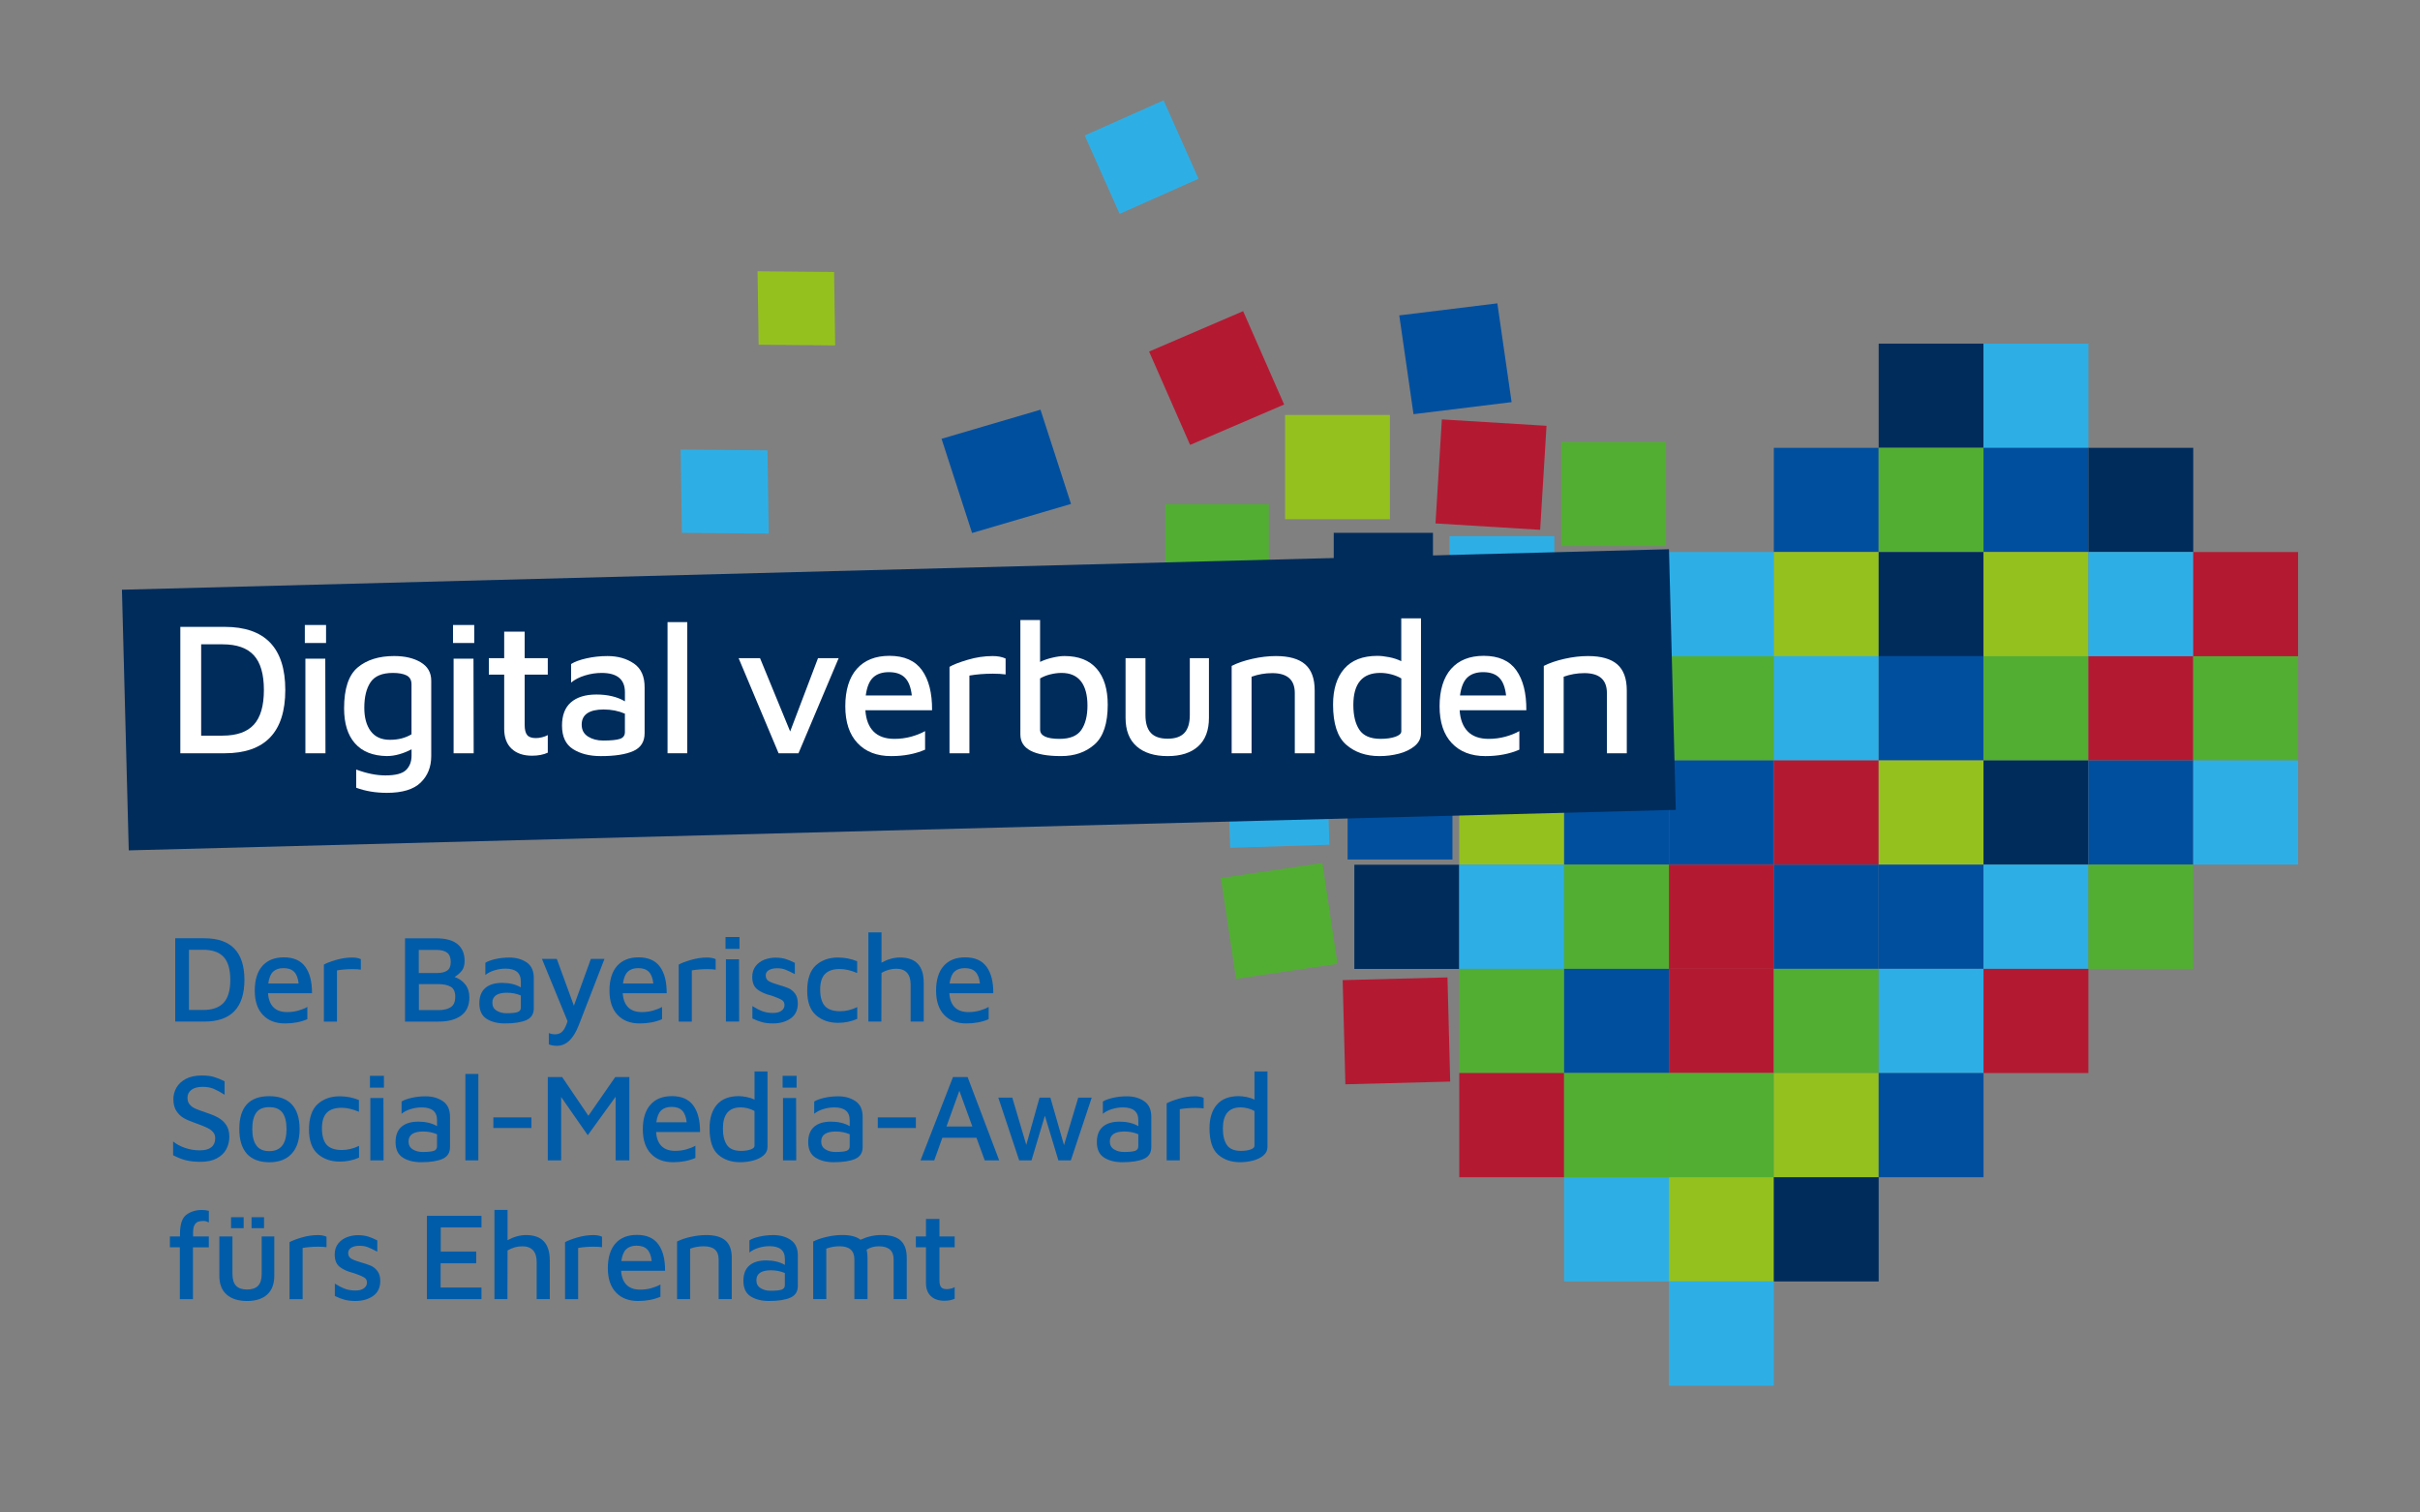 <?xml version="1.0" encoding="UTF-8"?> <svg xmlns="http://www.w3.org/2000/svg" id="Layer_1" data-name="Layer 1" viewBox="0 0 1280 800"><rect x="0" y="0" width="1280" height="800" fill="#808080" stroke="none"/><defs><style> .cls-1 { fill: #52ae32; } .cls-2 { fill: #b41932; } .cls-3 { fill: #2dafe6; } .cls-4 { fill: #fff; } .cls-5 { fill: #002c5c; } .cls-6 { fill: #95c11f; } .cls-7 { fill: #004f9f; } .cls-8 { fill: #005ca9; } </style></defs><g><rect class="cls-5" x="993.68" y="181.76" width="55.46" height="55.12"></rect><rect class="cls-3" x="1049.14" y="181.76" width="55.46" height="55.12"></rect><rect class="cls-6" x="679.71" y="219.5" width="55.46" height="55.12"></rect><rect class="cls-2" x="761.03" y="223.29" width="55.12" height="55.46" transform="translate(489.94 1022.83) rotate(-86.5)"></rect><rect class="cls-1" x="825.76" y="233.75" width="55.46" height="55.12"></rect><polygon class="cls-7" points="799.52 212.7 747.64 219.07 740.11 166.82 791.99 160.45 799.52 212.7"></polygon><rect class="cls-7" x="938.22" y="236.87" width="55.46" height="55.12"></rect><rect class="cls-1" x="993.68" y="236.87" width="55.46" height="55.12"></rect><rect class="cls-7" x="1049.14" y="236.87" width="55.46" height="55.12"></rect><rect class="cls-5" x="1104.6" y="236.87" width="55.46" height="55.12"></rect><polygon class="cls-7" points="566.49 266.54 514.16 281.92 498.01 232.09 550.34 216.7 566.49 266.54"></polygon><rect class="cls-1" x="616.34" y="266.73" width="54.76" height="51.29"></rect><rect class="cls-5" x="705.45" y="281.83" width="52.48" height="51.29"></rect><rect class="cls-3" x="766.67" y="283.58" width="55.46" height="55.12"></rect><rect class="cls-1" x="827.3" y="291.99" width="55.46" height="55.12"></rect><rect class="cls-3" x="882.76" y="291.99" width="55.46" height="55.12"></rect><rect class="cls-6" x="938.22" y="291.99" width="55.46" height="55.12"></rect><rect class="cls-5" x="993.68" y="291.99" width="55.46" height="55.12"></rect><rect class="cls-6" x="1049.14" y="291.99" width="55.46" height="55.12"></rect><rect class="cls-3" x="1104.6" y="291.99" width="55.46" height="55.12"></rect><rect class="cls-2" x="1160.06" y="291.99" width="55.45" height="55.12"></rect><polygon class="cls-2" points="679.21 213.96 629.48 235.33 607.79 185.95 657.52 164.58 679.21 213.96"></polygon><polygon class="cls-7" points="639.48 402.85 586.52 419.25 570.17 366.11 623.13 349.7 639.48 402.85"></polygon><rect class="cls-2" x="709.1" y="339.26" width="55.46" height="55.12" transform="translate(-9.3 19.31) rotate(-1.49)"></rect><rect class="cls-6" x="768.82" y="343.6" width="55.46" height="55.12" transform="translate(-6.3 13.84) rotate(-.99)"></rect><rect class="cls-2" x="827.3" y="347.1" width="55.46" height="55.12"></rect><rect class="cls-1" x="882.76" y="347.1" width="55.46" height="55.12"></rect><rect class="cls-3" x="938.22" y="347.1" width="55.46" height="55.12"></rect><rect class="cls-7" x="993.68" y="347.1" width="55.46" height="55.12"></rect><rect class="cls-1" x="1049.14" y="347.1" width="55.46" height="55.12"></rect><rect class="cls-2" x="1104.6" y="347.1" width="55.46" height="55.12"></rect><rect class="cls-1" x="1160.06" y="347.11" width="55.45" height="55.12"></rect><polygon class="cls-6" points="703.84 376.75 649.58 388.13 638.12 334.2 692.38 322.82 703.84 376.75"></polygon><rect class="cls-3" x="649.83" y="395.46" width="52.5" height="52.17" transform="translate(-12.84 21.32) rotate(-1.79)"></rect><rect class="cls-7" x="712.78" y="399.5" width="55.46" height="55.12"></rect><rect class="cls-6" x="771.84" y="402.22" width="55.46" height="55.12"></rect><rect class="cls-7" x="827.3" y="402.22" width="55.46" height="55.12"></rect><rect class="cls-7" x="882.76" y="402.22" width="55.46" height="55.12"></rect><rect class="cls-2" x="938.22" y="402.22" width="55.46" height="55.12"></rect><rect class="cls-6" x="993.68" y="402.22" width="55.46" height="55.12"></rect><rect class="cls-5" x="1049.14" y="402.22" width="55.46" height="55.12"></rect><rect class="cls-7" x="1104.6" y="402.22" width="55.46" height="55.12"></rect><polygon class="cls-1" points="707.44 509.8 653.77 517.76 645.76 464.42 699.44 456.46 707.44 509.8"></polygon><rect class="cls-5" x="716.35" y="457.39" width="55.46" height="55.11"></rect><rect class="cls-3" x="771.84" y="457.34" width="55.46" height="55.12"></rect><rect class="cls-1" x="827.3" y="457.34" width="55.46" height="55.12"></rect><rect class="cls-2" x="882.76" y="457.34" width="55.46" height="55.12"></rect><rect class="cls-7" x="938.22" y="457.34" width="55.46" height="55.12"></rect><rect class="cls-7" x="993.68" y="457.34" width="55.46" height="55.12"></rect><rect class="cls-3" x="1049.14" y="457.34" width="55.46" height="55.12"></rect><rect class="cls-2" x="710.9" y="517.66" width="55.46" height="55.12" transform="translate(-13.95 19.42) rotate(-1.49)"></rect><rect class="cls-1" x="771.84" y="512.45" width="55.46" height="55.12"></rect><rect class="cls-7" x="827.3" y="512.45" width="55.46" height="55.12"></rect><rect class="cls-2" x="882.76" y="512.45" width="55.46" height="55.12"></rect><rect class="cls-1" x="938.22" y="512.45" width="55.46" height="55.12"></rect><rect class="cls-3" x="993.68" y="512.45" width="55.46" height="55.12"></rect><rect class="cls-2" x="771.84" y="567.56" width="55.46" height="55.12"></rect><rect class="cls-1" x="827.3" y="567.56" width="55.46" height="55.12"></rect><rect class="cls-1" x="882.76" y="567.56" width="55.46" height="55.12"></rect><rect class="cls-6" x="938.22" y="567.56" width="55.46" height="55.12"></rect><rect class="cls-3" x="827.3" y="622.68" width="55.46" height="55.12"></rect><rect class="cls-6" x="882.76" y="622.68" width="55.46" height="55.12"></rect><rect class="cls-3" x="882.76" y="677.8" width="55.45" height="55.12"></rect><rect class="cls-3" x="1160.06" y="402.22" width="55.45" height="55.11"></rect><rect class="cls-1" x="1104.6" y="457.34" width="55.46" height="55.12"></rect><rect class="cls-2" x="1049.14" y="512.45" width="55.46" height="55.12"></rect><rect class="cls-7" x="993.68" y="567.56" width="55.46" height="55.12"></rect><rect class="cls-5" x="938.22" y="622.68" width="55.46" height="55.12"></rect><polygon class="cls-2" points="485.4 385.84 428.98 385.32 428.17 331.2 484.58 331.71 485.4 385.84"></polygon><polygon class="cls-3" points="406.59 282.25 360.67 281.83 360.01 237.78 405.93 238.2 406.59 282.25"></polygon><polygon class="cls-6" points="441.75 182.7 401.26 182.33 400.68 143.49 441.17 143.85 441.75 182.7"></polygon><rect class="cls-3" x="580.98" y="60.41" width="45.68" height="45.4" transform="translate(18.4 252.77) rotate(-24)"></rect></g><g><rect class="cls-5" x="66.14" y="301.2" width="818.55" height="137.91" transform="translate(-9.51 12.56) rotate(-1.5)"></rect><g><path class="cls-4" d="M95.38,331.57h23.45c21.38,0,32.07,11.13,32.07,33.38s-10.69,33.48-32.07,33.48h-23.45v-66.86ZM117.73,389.1c7.48,0,13-1.94,16.54-5.81,3.54-3.87,5.31-9.99,5.31-18.34s-1.77-14.47-5.31-18.34c-3.54-3.88-9.06-5.81-16.54-5.81h-11.33v48.31h11.33Z"></path><path class="cls-4" d="M161.23,330.57h11.23v9.52h-11.23v-9.52ZM161.53,348.41h10.52l.1,50.02h-10.62v-50.02Z"></path><path class="cls-4" d="M222.53,350.31c3.71,2.21,5.56,5.45,5.56,9.72v39.89c0,5.75-1.87,10.42-5.61,14.03-3.74,3.61-9.69,5.41-17.84,5.41-5.95,0-11.36-.9-16.24-2.71v-9.62c5.55,2.07,10.69,3.11,15.44,3.11,5.35,0,8.99-.95,10.93-2.86,1.94-1.9,2.91-4.43,2.91-7.57v-3.41c-1.94,1.07-4.06,1.94-6.36,2.61-2.31.67-4.56,1-6.77,1-7.35-.13-12.95-2.37-16.79-6.71-3.84-4.34-5.76-10.52-5.76-18.54,0-10.42,2.41-17.64,7.22-21.65,4.81-4.01,11.23-6.01,19.24-6.01,5.68,0,10.37,1.1,14.08,3.31ZM196.11,386.75c2.27,3.04,5.65,4.56,10.12,4.56s8.15-.97,11.43-2.91v-26.36c0-2.34-.89-3.94-2.66-4.81-1.77-.87-4.16-1.3-7.17-1.3-5.68,0-9.62,1.64-11.83,4.91-2.21,3.28-3.31,7.79-3.31,13.53,0,5.21,1.14,9.34,3.41,12.38Z"></path><path class="cls-4" d="M239.61,330.57h11.23v9.52h-11.23v-9.52ZM239.92,348.41h10.52l.1,50.02h-10.62v-50.02Z"></path><path class="cls-4" d="M270.59,396.02c-2.61-2.47-3.91-5.98-3.91-10.52v-28.67h-8.12v-8.72h8.12v-14.03h10.83v14.03h12.23v8.72h-12.23v26.56c0,2.47.43,4.26,1.3,5.36.87,1.1,2.41,1.65,4.61,1.65,1.07,0,2.19-.15,3.36-.45,1.17-.3,2.16-.68,2.96-1.15v9.32c-2.34,1.07-5.11,1.6-8.32,1.6-4.61,0-8.22-1.24-10.83-3.71Z"></path><path class="cls-4" d="M335.29,350.96c3.84,2.64,5.73,6.9,5.66,12.78v24.06c0,4.54-2,7.7-6.01,9.47-4.01,1.77-9.72,2.66-17.14,2.66-5.95,0-10.86-1.24-14.73-3.71-3.88-2.47-5.81-6.62-5.81-12.43,0-5.48,1.59-9.59,4.76-12.33,3.17-2.74,7.67-4.11,13.48-4.11s11.03,1.2,15.04,3.61v-4.81c0-6.82-4.11-10.22-12.33-10.22-2.94,0-5.88.45-8.82,1.35-2.94.9-5.38,2.15-7.32,3.76v-9.82c1.87-1.2,4.59-2.21,8.17-3.01,3.57-.8,7.27-1.2,11.08-1.2,5.48,0,10.14,1.32,13.98,3.96ZM327.92,390.81c1.74-.6,2.61-1.8,2.61-3.61v-9.72c-3.41-1.47-7.15-2.21-11.23-2.21-3.81,0-6.7.67-8.67,2-1.97,1.34-2.96,3.34-2.96,6.01,0,2.81,1.12,4.91,3.36,6.32,2.24,1.4,4.89,2.1,7.97,2.1,4.21,0,7.18-.3,8.92-.9Z"></path><path class="cls-4" d="M353.08,398.42v-69.36h10.42v69.36h-10.42Z"></path><path class="cls-4" d="M443.59,348.11l-21.25,50.32h-10.52l-21.15-50.32h11.33l15.94,38.79,14.73-38.79h10.93Z"></path><path class="cls-4" d="M487.64,354.47c3.64,5.05,5.43,12.11,5.36,21.2h-35.28c.33,4.95,1.79,8.7,4.36,11.28,2.57,2.57,6.23,3.86,10.98,3.86,3.07,0,6.01-.38,8.82-1.15,2.81-.77,5.28-1.75,7.42-2.96v9.82c-5.21,2.27-11.19,3.41-17.94,3.41-7.55,0-13.48-2.29-17.79-6.87-4.31-4.58-6.47-11.08-6.47-19.5s2.04-15.22,6.11-19.8c4.08-4.58,9.82-6.87,17.24-6.87,7.82,0,13.55,2.52,17.19,7.57ZM461.83,358.33c-2,1.87-3.31,5.05-3.91,9.52h24.36c-.47-4.28-1.67-7.4-3.61-9.37-1.94-1.97-4.78-2.96-8.52-2.96-3.54,0-6.31.94-8.32,2.81Z"></path><path class="cls-4" d="M502.22,352.72c1.87-1.14,5.04-2.37,9.52-3.71,4.48-1.34,8.92-2,13.33-2,2.67,0,4.94.44,6.82,1.3v8.42c-1.87-.27-4.11-.4-6.72-.4-4.41,0-8.55.33-12.43,1v41.1h-10.52v-45.71Z"></path><path class="cls-4" d="M580.1,353.72c3.87,4.48,5.81,10.83,5.81,19.04,0,9.89-2.32,16.89-6.97,21-4.65,4.11-10.54,6.16-17.69,6.16-14.37,0-21.55-3.81-21.55-11.43v-60.54h10.42v22.15c1.94-.93,4.13-1.69,6.57-2.25,2.44-.57,4.56-.85,6.36-.85,7.48,0,13.16,2.24,17.04,6.72ZM571.93,386.1c2.17-3.14,3.26-7.45,3.26-12.93s-1.15-9.89-3.46-12.83c-2.31-2.94-5.73-4.41-10.27-4.41-1.87,0-3.83.25-5.86.75-2.04.5-3.86,1.22-5.46,2.16v27.06c0,3.27,3.44,4.91,10.32,4.91,5.48,0,9.3-1.57,11.48-4.71Z"></path><path class="cls-4" d="M601.2,394.77c-3.91-3.44-5.86-8.47-5.86-15.08v-31.57h10.52v30.07c0,4.28.95,7.43,2.86,9.47,1.9,2.04,4.86,3.06,8.87,3.06s6.97-1.02,8.87-3.06c1.9-2.04,2.86-5.19,2.86-9.47v-30.07h10.12v31.57c0,6.62-1.9,11.64-5.71,15.08-3.81,3.44-9.19,5.16-16.14,5.16s-12.48-1.72-16.39-5.16Z"></path><path class="cls-4" d="M662.44,348.46c4.31-.97,8.44-1.45,12.38-1.45,7.02,0,12.19,1.47,15.54,4.41,3.34,2.94,5.01,7.52,5.01,13.73v33.28h-10.52v-31.87c0-7.02-3.98-10.52-11.93-10.52-3.81,0-7.45.64-10.93,1.9v40.49h-10.53v-46.21c3.01-1.54,6.67-2.79,10.98-3.76Z"></path><path class="cls-4" d="M751.6,327.06v60.74c0,2.67-1.1,4.93-3.31,6.77-2.21,1.84-4.98,3.19-8.32,4.06-3.34.87-6.78,1.3-10.32,1.3-7.15,0-13.03-2.02-17.64-6.06-4.61-4.04-6.92-11.11-6.92-21.2,0-8.08,1.97-14.4,5.91-18.94,3.94-4.54,9.79-6.82,17.54-6.82,1.8,0,3.89.23,6.26.7,2.37.47,4.49,1.17,6.36,2.11v-22.65h10.42ZM741.17,358.83c-1.6-.94-3.39-1.65-5.36-2.16-1.97-.5-3.89-.75-5.76-.75-9.49,0-14.23,5.65-14.23,16.94,0,5.61,1.07,10.01,3.21,13.18,2.14,3.17,5.88,4.76,11.23,4.76,3.07,0,5.66-.37,7.77-1.1,2.11-.73,3.16-1.7,3.16-2.91v-27.96Z"></path><path class="cls-4" d="M801.96,354.47c3.64,5.05,5.43,12.11,5.36,21.2h-35.28c.33,4.95,1.79,8.7,4.36,11.28,2.57,2.57,6.23,3.86,10.98,3.86,3.07,0,6.01-.38,8.82-1.15,2.81-.77,5.28-1.75,7.42-2.96v9.82c-5.21,2.27-11.19,3.41-17.94,3.41-7.55,0-13.48-2.29-17.79-6.87-4.31-4.58-6.46-11.08-6.46-19.5s2.04-15.22,6.11-19.8c4.07-4.58,9.82-6.87,17.24-6.87,7.82,0,13.55,2.52,17.19,7.57ZM776.15,358.33c-2,1.87-3.31,5.05-3.91,9.52h24.36c-.47-4.28-1.67-7.4-3.61-9.37-1.94-1.97-4.78-2.96-8.52-2.96-3.54,0-6.31.94-8.32,2.81Z"></path><path class="cls-4" d="M827.52,348.46c4.31-.97,8.44-1.45,12.38-1.45,7.02,0,12.19,1.47,15.54,4.41,3.34,2.94,5.01,7.52,5.01,13.73v33.28h-10.52v-31.87c0-7.02-3.98-10.52-11.93-10.52-3.81,0-7.45.64-10.93,1.9v40.49h-10.52v-46.21c3.01-1.54,6.67-2.79,10.98-3.76Z"></path></g><g><path class="cls-8" d="M92.68,496.28h15.46c14.09,0,21.14,7.33,21.14,22s-7.05,22.06-21.14,22.06h-15.46v-44.06ZM107.41,534.2c4.93,0,8.57-1.28,10.9-3.83,2.33-2.55,3.5-6.58,3.5-12.09s-1.17-9.54-3.5-12.09c-2.33-2.55-5.97-3.83-10.9-3.83h-7.46v31.84h7.46Z"></path><path class="cls-8" d="M161.49,511.38c2.4,3.33,3.58,7.98,3.53,13.97h-23.25c.22,3.26,1.18,5.74,2.87,7.43,1.69,1.7,4.11,2.54,7.23,2.54,2.02,0,3.96-.25,5.81-.76,1.85-.51,3.48-1.16,4.89-1.95v6.47c-3.44,1.5-7.38,2.25-11.83,2.25-4.98,0-8.89-1.51-11.73-4.53-2.84-3.02-4.26-7.3-4.26-12.85s1.34-10.03,4.03-13.05c2.69-3.02,6.47-4.53,11.36-4.53,5.15,0,8.93,1.66,11.33,4.99ZM144.48,513.92c-1.32,1.23-2.18,3.33-2.58,6.28h16.05c-.31-2.82-1.1-4.88-2.38-6.18-1.28-1.3-3.15-1.95-5.62-1.95-2.33,0-4.16.62-5.48,1.85Z"></path><path class="cls-8" d="M171.3,510.22c1.23-.75,3.32-1.56,6.28-2.44,2.95-.88,5.88-1.32,8.79-1.32,1.76,0,3.26.29,4.49.86v5.55c-1.23-.18-2.71-.26-4.43-.26-2.91,0-5.64.22-8.19.66v27.09h-6.94v-30.12Z"></path><path class="cls-8" d="M246.08,520.66c1.45,1.81,2.18,4.1,2.18,6.87,0,4.32-1.45,7.53-4.36,9.65s-6.85,3.17-11.83,3.17h-17.84v-44.06h16.32c5.15,0,8.97,1.04,11.46,3.1,2.49,2.07,3.73,5.02,3.73,8.85,0,2.16-.47,3.87-1.42,5.12-.95,1.25-2.24,2.39-3.86,3.4,2.29.79,4.16,2.09,5.62,3.9ZM221.5,514.65h9.91c2.07,0,3.75-.42,5.05-1.25,1.3-.84,1.95-2.36,1.95-4.56,0-2.33-.65-3.99-1.95-4.96-1.3-.97-3.18-1.45-5.65-1.45h-9.31v12.22ZM238.41,532.72c1.59-1.03,2.38-2.87,2.38-5.52s-.83-4.42-2.48-5.32c-1.65-.9-3.82-1.35-6.51-1.35h-10.24v13.74h10.44c2.69,0,4.82-.52,6.41-1.55Z"></path><path class="cls-8" d="M278.61,509.07c2.53,1.74,3.78,4.55,3.73,8.42v15.85c0,3-1.32,5.08-3.96,6.24s-6.41,1.75-11.3,1.75c-3.92,0-7.16-.82-9.71-2.44-2.55-1.63-3.83-4.36-3.83-8.19,0-3.61,1.05-6.32,3.14-8.12,2.09-1.81,5.05-2.71,8.89-2.71s7.27.79,9.91,2.38v-3.17c0-4.49-2.71-6.74-8.13-6.74-1.94,0-3.88.3-5.81.89-1.94.59-3.55,1.42-4.82,2.48v-6.47c1.23-.79,3.03-1.45,5.38-1.98,2.36-.53,4.79-.79,7.3-.79,3.61,0,6.68.87,9.22,2.61ZM273.76,535.33c1.14-.4,1.72-1.19,1.72-2.38v-6.41c-2.25-.97-4.71-1.45-7.4-1.45-2.51,0-4.42.44-5.71,1.32-1.3.88-1.95,2.2-1.95,3.96,0,1.85.74,3.24,2.21,4.16,1.48.92,3.23,1.39,5.25,1.39,2.77,0,4.73-.2,5.88-.59Z"></path><path class="cls-8" d="M319.74,507.18l-13.67,35.21c-2.82,7.18-6.63,10.77-11.43,10.77-1.72,0-3.17-.26-4.36-.79v-5.95c1.1.44,2.2.66,3.3.66,1.72,0,3.07-.57,4.06-1.72.99-1.15,1.84-2.88,2.54-5.22l-13.54-32.96h7.86l9.05,24.77,8.98-24.77h7.2Z"></path><path class="cls-8" d="M349.1,511.38c2.4,3.33,3.58,7.98,3.53,13.97h-23.25c.22,3.26,1.18,5.74,2.87,7.43,1.69,1.7,4.11,2.54,7.23,2.54,2.02,0,3.96-.25,5.81-.76,1.85-.51,3.48-1.16,4.89-1.95v6.47c-3.44,1.5-7.38,2.25-11.83,2.25-4.98,0-8.89-1.51-11.73-4.53-2.84-3.02-4.26-7.3-4.26-12.85s1.34-10.03,4.03-13.05c2.69-3.02,6.47-4.53,11.36-4.53,5.15,0,8.93,1.66,11.33,4.99ZM332.09,513.92c-1.32,1.23-2.18,3.33-2.58,6.28h16.05c-.31-2.82-1.1-4.88-2.38-6.18-1.28-1.3-3.15-1.95-5.62-1.95-2.33,0-4.16.62-5.48,1.85Z"></path><path class="cls-8" d="M358.98,510.22c1.23-.75,3.32-1.56,6.28-2.44,2.95-.88,5.88-1.32,8.79-1.32,1.76,0,3.26.29,4.49.86v5.55c-1.23-.18-2.71-.26-4.43-.26-2.91,0-5.64.22-8.19.66v27.09h-6.94v-30.12Z"></path><path class="cls-8" d="M383.75,495.62h7.4v6.28h-7.4v-6.28ZM383.95,507.38h6.94l.07,32.96h-7v-32.96Z"></path><path class="cls-8" d="M403.14,540.68c-1.61-.44-3.34-1.1-5.19-1.98v-6.54c1.98,1.23,3.79,2.15,5.42,2.74,1.63.59,3.46.89,5.48.89,1.89,0,3.38-.38,4.46-1.16,1.08-.77,1.62-1.77,1.62-3.01s-.44-2.07-1.32-2.64c-.88-.57-2.25-1.19-4.1-1.85l-1.52-.53c-3.08-.75-5.54-1.83-7.37-3.24-1.83-1.41-2.74-3.61-2.74-6.61,0-2.33.62-4.27,1.85-5.81,1.23-1.54,2.78-2.66,4.66-3.37,1.87-.7,3.84-1.06,5.91-1.06,2.11.04,3.9.3,5.35.76,1.45.46,3.04,1.13,4.76,2.02v5.95c-2.29-1.19-4.02-2-5.19-2.44-1.17-.44-2.57-.66-4.2-.66-1.81,0-3.26.33-4.36.99-1.1.66-1.65,1.59-1.65,2.77,0,1.41.55,2.43,1.65,3.07,1.1.64,2.82,1.29,5.15,1.95,2.2.62,3.95,1.21,5.25,1.78,1.3.57,2.44,1.51,3.44,2.81.99,1.3,1.49,3.07,1.49,5.32-.04,3.52-1.33,6.16-3.86,7.89-2.53,1.74-5.63,2.61-9.28,2.61-2.2,0-4.11-.22-5.71-.66Z"></path><path class="cls-8" d="M431.61,536.98c-3.1-2.69-4.66-7.02-4.66-13.01s1.53-10.62,4.59-13.38c3.06-2.75,6.95-4.13,11.66-4.13,3.57,0,6.96.66,10.17,1.98v6.21c-3.35-1.41-6.41-2.11-9.18-2.11-3.48,0-6.08.87-7.8,2.61-1.72,1.74-2.58,4.5-2.58,8.29s.84,6.86,2.51,8.69c1.67,1.83,4.36,2.74,8.06,2.74,2.99,0,6.01-.73,9.05-2.18v6.21c-3.17,1.41-6.56,2.11-10.17,2.11-4.67,0-8.56-1.34-11.66-4.03Z"></path><path class="cls-8" d="M488.59,519.8v20.54h-6.94v-19.69c0-2.69-.64-4.73-1.92-6.14-1.28-1.41-3.17-2.11-5.68-2.11-2.69,0-5.29.73-7.8,2.18l-.07,25.76h-6.87v-47.17h6.94v15.99c3.3-1.8,6.56-2.71,9.78-2.71,8.37,0,12.55,4.45,12.55,13.34Z"></path><path class="cls-8" d="M521.85,511.38c2.4,3.33,3.58,7.98,3.53,13.97h-23.25c.22,3.26,1.18,5.74,2.87,7.43,1.69,1.7,4.11,2.54,7.23,2.54,2.02,0,3.96-.25,5.81-.76,1.85-.51,3.48-1.16,4.89-1.95v6.47c-3.44,1.5-7.38,2.25-11.83,2.25-4.98,0-8.89-1.51-11.73-4.53-2.84-3.02-4.26-7.3-4.26-12.85s1.34-10.03,4.03-13.05c2.69-3.02,6.47-4.53,11.36-4.53,5.15,0,8.93,1.66,11.33,4.99ZM504.84,513.92c-1.32,1.23-2.18,3.33-2.58,6.28h16.05c-.31-2.82-1.1-4.88-2.38-6.18-1.28-1.3-3.15-1.95-5.62-1.95-2.33,0-4.16.62-5.48,1.85Z"></path></g><g><path class="cls-8" d="M98.3,613.71c-2.11-.55-4.36-1.44-6.74-2.68v-7.27c1.72,1.41,3.82,2.54,6.31,3.4,2.49.86,5.1,1.29,7.83,1.29s4.71-.55,6.08-1.65c1.36-1.1,2.05-2.66,2.05-4.69,0-1.36-.4-2.49-1.19-3.37-.79-.88-1.78-1.61-2.97-2.18-1.19-.57-2.86-1.26-5.02-2.05l-1.45-.53c-2.42-.84-4.42-1.69-5.98-2.58-1.56-.88-2.87-2.14-3.93-3.77-1.06-1.63-1.59-3.72-1.59-6.28,0-2.11.53-4.12,1.59-6.01s2.71-3.45,4.95-4.66c2.25-1.21,5.06-1.82,8.46-1.82,2.47,0,4.53.23,6.18.69,1.65.46,3.62,1.25,5.91,2.35v7.13c-2.25-1.41-4.18-2.46-5.81-3.14-1.63-.68-3.57-1.02-5.81-1.02-2.6,0-4.58.53-5.95,1.59-1.37,1.06-2.05,2.44-2.05,4.16,0,1.45.37,2.63,1.12,3.54.75.9,1.73,1.63,2.94,2.18,1.21.55,2.96,1.2,5.25,1.95,2.69.88,4.92,1.79,6.71,2.74,1.78.95,3.25,2.25,4.39,3.9,1.14,1.65,1.72,3.76,1.72,6.31,0,2.42-.54,4.64-1.62,6.64-1.08,2-2.75,3.61-5.02,4.82-2.27,1.21-5.1,1.82-8.49,1.82-3.13,0-5.75-.28-7.86-.83Z"></path><path class="cls-8" d="M130.57,610.25c-2.67-3-4-7.35-4-13.08,0-11.58,5.29-17.37,15.85-17.37,5.33,0,9.34,1.49,12.02,4.46,2.69,2.97,4.03,7.28,4.03,12.92s-1.39,9.98-4.16,13.01c-2.77,3.04-6.72,4.56-11.83,4.56s-9.26-1.5-11.92-4.49ZM151.54,597.17c0-3.88-.73-6.77-2.18-8.69-1.45-1.92-3.77-2.87-6.94-2.87s-5.52.98-6.9,2.94c-1.39,1.96-2.08,4.83-2.08,8.62s.72,6.68,2.15,8.69c1.43,2,3.71,3.01,6.84,3.01,6.08,0,9.12-3.9,9.12-11.69Z"></path><path class="cls-8" d="M168.09,610.38c-3.1-2.69-4.66-7.02-4.66-13.01s1.53-10.62,4.59-13.38c3.06-2.75,6.95-4.13,11.66-4.13,3.57,0,6.96.66,10.17,1.98v6.21c-3.35-1.41-6.41-2.11-9.18-2.11-3.48,0-6.08.87-7.8,2.61-1.72,1.74-2.58,4.5-2.58,8.29s.84,6.86,2.51,8.69c1.67,1.83,4.36,2.74,8.06,2.74,2.99,0,6.01-.73,9.05-2.18v6.21c-3.17,1.41-6.56,2.11-10.17,2.11-4.67,0-8.56-1.34-11.66-4.03Z"></path><path class="cls-8" d="M195.67,569.02h7.4v6.28h-7.4v-6.28ZM195.87,580.78h6.94l.07,32.96h-7v-32.96Z"></path><path class="cls-8" d="M234.29,582.47c2.53,1.74,3.78,4.55,3.73,8.42v15.85c0,3-1.32,5.08-3.96,6.24s-6.41,1.75-11.3,1.75c-3.92,0-7.16-.82-9.71-2.44-2.55-1.63-3.83-4.36-3.83-8.19,0-3.61,1.05-6.32,3.14-8.12,2.09-1.81,5.05-2.71,8.89-2.71s7.27.79,9.91,2.38v-3.17c0-4.49-2.71-6.74-8.13-6.74-1.94,0-3.88.3-5.81.89-1.94.59-3.55,1.42-4.82,2.48v-6.47c1.23-.79,3.03-1.45,5.38-1.98,2.36-.53,4.79-.79,7.3-.79,3.61,0,6.68.87,9.22,2.61ZM229.43,608.73c1.14-.4,1.72-1.19,1.72-2.38v-6.41c-2.25-.97-4.71-1.45-7.4-1.45-2.51,0-4.42.44-5.71,1.32-1.3.88-1.95,2.2-1.95,3.96,0,1.85.74,3.24,2.21,4.16,1.48.92,3.23,1.39,5.25,1.39,2.77,0,4.73-.2,5.88-.59Z"></path><path class="cls-8" d="M246.14,613.75v-45.71h6.87v45.71h-6.87Z"></path><path class="cls-8" d="M260.94,591.02h20.15v5.62h-20.15v-5.62Z"></path><path class="cls-8" d="M332.88,569.68v44.06h-7.27v-33.63l-14.73,20.35-14.07-20.21v33.49h-7.07v-44.06h7.6l13.87,20.48,14.2-20.48h7.46Z"></path><path class="cls-8" d="M366.74,584.78c2.4,3.33,3.58,7.98,3.53,13.97h-23.25c.22,3.26,1.18,5.74,2.87,7.43,1.69,1.7,4.11,2.54,7.23,2.54,2.02,0,3.96-.25,5.81-.76,1.85-.51,3.48-1.16,4.89-1.95v6.47c-3.44,1.5-7.38,2.25-11.83,2.25-4.98,0-8.89-1.51-11.73-4.53-2.84-3.02-4.26-7.3-4.26-12.85s1.34-10.03,4.03-13.05c2.69-3.02,6.47-4.53,11.36-4.53,5.15,0,8.93,1.66,11.33,4.99ZM349.73,587.32c-1.32,1.23-2.18,3.33-2.58,6.28h16.05c-.31-2.82-1.1-4.88-2.38-6.18-1.28-1.3-3.15-1.95-5.62-1.95-2.33,0-4.16.62-5.48,1.85Z"></path><path class="cls-8" d="M405.95,566.71v40.03c0,1.76-.73,3.25-2.18,4.46-1.45,1.21-3.28,2.1-5.48,2.67-2.2.57-4.47.86-6.8.86-4.71,0-8.59-1.33-11.63-4-3.04-2.66-4.56-7.32-4.56-13.97,0-5.33,1.3-9.49,3.9-12.49,2.6-2.99,6.45-4.49,11.56-4.49,1.19,0,2.57.16,4.13.46,1.56.31,2.96.77,4.2,1.39v-14.93h6.87ZM399.08,587.65c-1.06-.62-2.24-1.09-3.53-1.42-1.3-.33-2.57-.5-3.8-.5-6.25,0-9.38,3.72-9.38,11.17,0,3.7.7,6.6,2.11,8.69,1.41,2.09,3.88,3.14,7.4,3.14,2.03,0,3.73-.24,5.12-.73s2.08-1.12,2.08-1.92v-18.43Z"></path><path class="cls-8" d="M413.94,569.02h7.4v6.28h-7.4v-6.28ZM414.14,580.78h6.94l.07,32.96h-7v-32.96Z"></path><path class="cls-8" d="M452.55,582.47c2.53,1.74,3.78,4.55,3.73,8.42v15.85c0,3-1.32,5.08-3.96,6.24s-6.41,1.75-11.3,1.75c-3.92,0-7.16-.82-9.71-2.44-2.55-1.63-3.83-4.36-3.83-8.19,0-3.61,1.05-6.32,3.14-8.12,2.09-1.81,5.05-2.71,8.89-2.71s7.27.79,9.91,2.38v-3.17c0-4.49-2.71-6.74-8.13-6.74-1.94,0-3.88.3-5.81.89-1.94.59-3.55,1.42-4.82,2.48v-6.47c1.23-.79,3.03-1.45,5.38-1.98,2.36-.53,4.79-.79,7.3-.79,3.61,0,6.68.87,9.22,2.61ZM447.7,608.73c1.14-.4,1.72-1.19,1.72-2.38v-6.41c-2.25-.97-4.71-1.45-7.4-1.45-2.51,0-4.42.44-5.71,1.32-1.3.88-1.95,2.2-1.95,3.96,0,1.85.74,3.24,2.21,4.16,1.48.92,3.23,1.39,5.25,1.39,2.77,0,4.73-.2,5.88-.59Z"></path><path class="cls-8" d="M464.28,591.02h20.15v5.62h-20.15v-5.62Z"></path><path class="cls-8" d="M516.47,601.79h-18.03l-4.29,11.96h-7.27l17.18-44.06h7.73l16.71,44.06h-7.66l-4.36-11.96ZM514.29,595.84l-6.87-18.89-6.8,18.89h13.67Z"></path><path class="cls-8" d="M577.44,580.58l-11.03,33.16h-6.61l-7.13-23.58-7.07,23.58h-6.54l-11.03-33.16h7.4l7.4,24.97,7-24.97h5.75l7.2,25.1,7.53-25.1h7.13Z"></path><path class="cls-8" d="M605.22,582.47c2.53,1.74,3.78,4.55,3.73,8.42v15.85c0,3-1.32,5.08-3.96,6.24s-6.41,1.75-11.3,1.75c-3.92,0-7.16-.82-9.71-2.44-2.55-1.63-3.83-4.36-3.83-8.19,0-3.61,1.05-6.32,3.14-8.12,2.09-1.81,5.05-2.71,8.89-2.71s7.27.79,9.91,2.38v-3.17c0-4.49-2.71-6.74-8.13-6.74-1.94,0-3.88.3-5.81.89-1.94.59-3.55,1.42-4.82,2.48v-6.47c1.23-.79,3.03-1.45,5.38-1.98,2.36-.53,4.79-.79,7.3-.79,3.61,0,6.68.87,9.22,2.61ZM600.36,608.73c1.14-.4,1.72-1.19,1.72-2.38v-6.41c-2.25-.97-4.71-1.45-7.4-1.45-2.51,0-4.42.44-5.71,1.32-1.3.88-1.95,2.2-1.95,3.96,0,1.85.74,3.24,2.21,4.16,1.48.92,3.23,1.39,5.25,1.39,2.77,0,4.73-.2,5.88-.59Z"></path><path class="cls-8" d="M617.08,583.62c1.23-.75,3.32-1.56,6.28-2.44,2.95-.88,5.88-1.32,8.79-1.32,1.76,0,3.26.29,4.49.86v5.55c-1.23-.18-2.71-.26-4.43-.26-2.91,0-5.64.22-8.19.66v27.09h-6.94v-30.12Z"></path><path class="cls-8" d="M670.39,566.71v40.03c0,1.76-.73,3.25-2.18,4.46-1.45,1.21-3.28,2.1-5.48,2.67-2.2.57-4.47.86-6.8.86-4.71,0-8.59-1.33-11.63-4-3.04-2.66-4.56-7.32-4.56-13.97,0-5.33,1.3-9.49,3.9-12.49,2.6-2.99,6.45-4.49,11.56-4.49,1.19,0,2.56.16,4.13.46,1.56.31,2.96.77,4.19,1.39v-14.93h6.87ZM663.52,587.65c-1.06-.62-2.24-1.09-3.53-1.42-1.3-.33-2.57-.5-3.8-.5-6.25,0-9.38,3.72-9.38,11.17,0,3.7.7,6.6,2.11,8.69,1.41,2.09,3.88,3.14,7.4,3.14,2.03,0,3.73-.24,5.12-.73,1.39-.48,2.08-1.12,2.08-1.92v-18.43Z"></path></g><g><path class="cls-8" d="M95.13,659.74h-5.28v-5.75h5.35v-1.32c0-5.11,1.13-8.5,3.4-10.17,2.27-1.67,4.99-2.51,8.16-2.51,1.23,0,2.47.16,3.7.46v6.14c-.53-.26-.99-.46-1.39-.59-.4-.13-.88-.2-1.45-.2-1.1,0-2.04.13-2.81.4-.77.26-1.41.85-1.92,1.75-.51.9-.76,2.28-.76,4.13v1.92h8.32v5.75h-8.39v27.42h-6.94v-27.42Z"></path><path class="cls-8" d="M119.87,684.74c-2.58-2.27-3.86-5.58-3.86-9.94v-20.81h6.94v19.82c0,2.82.63,4.9,1.88,6.24,1.25,1.34,3.2,2.01,5.85,2.01s4.59-.67,5.85-2.01c1.26-1.34,1.88-3.42,1.88-6.24v-19.82h6.67v20.81c0,4.36-1.26,7.67-3.77,9.94-2.51,2.27-6.06,3.4-10.64,3.4s-8.22-1.13-10.8-3.4ZM122.21,643.82h6.67v5.81h-6.67v-5.81ZM133.05,643.82h6.61v5.81h-6.61v-5.81Z"></path><path class="cls-8" d="M153.13,657.03c1.23-.75,3.32-1.56,6.28-2.44,2.95-.88,5.88-1.32,8.79-1.32,1.76,0,3.26.29,4.49.86v5.55c-1.23-.18-2.71-.26-4.43-.26-2.91,0-5.64.22-8.19.66v27.09h-6.94v-30.12Z"></path><path class="cls-8" d="M182.29,687.48c-1.61-.44-3.34-1.1-5.19-1.98v-6.54c1.98,1.23,3.79,2.15,5.42,2.74,1.63.59,3.46.89,5.48.89,1.89,0,3.38-.38,4.46-1.16,1.08-.77,1.62-1.77,1.62-3.01s-.44-2.07-1.32-2.64c-.88-.57-2.25-1.19-4.1-1.85l-1.52-.53c-3.08-.75-5.54-1.83-7.37-3.24-1.83-1.41-2.74-3.61-2.74-6.61,0-2.33.62-4.27,1.85-5.81,1.23-1.54,2.78-2.66,4.66-3.37,1.87-.7,3.84-1.06,5.91-1.06,2.11.04,3.9.3,5.35.76,1.45.46,3.04,1.13,4.76,2.02v5.95c-2.29-1.19-4.02-2-5.19-2.44-1.17-.44-2.57-.66-4.2-.66-1.81,0-3.26.33-4.36.99-1.1.66-1.65,1.59-1.65,2.77,0,1.41.55,2.43,1.65,3.07,1.1.64,2.82,1.29,5.15,1.95,2.2.62,3.95,1.21,5.25,1.78,1.3.57,2.44,1.51,3.44,2.81.99,1.3,1.49,3.07,1.49,5.32-.04,3.52-1.33,6.16-3.86,7.89-2.53,1.74-5.63,2.61-9.28,2.61-2.2,0-4.11-.22-5.71-.66Z"></path><path class="cls-8" d="M225.8,643.09h28.87v6.14h-21.54v12.75h18.76v6.21h-18.83v12.82h21.6v6.14h-28.87v-44.06Z"></path><path class="cls-8" d="M290.8,666.61v20.54h-6.94v-19.69c0-2.69-.64-4.73-1.92-6.14-1.28-1.41-3.17-2.11-5.68-2.11-2.69,0-5.29.73-7.8,2.18l-.07,25.76h-6.87v-47.17h6.94v15.99c3.3-1.8,6.56-2.71,9.78-2.71,8.37,0,12.55,4.45,12.55,13.34Z"></path><path class="cls-8" d="M298.86,657.03c1.23-.75,3.32-1.56,6.28-2.44,2.95-.88,5.88-1.32,8.79-1.32,1.76,0,3.26.29,4.49.86v5.55c-1.23-.18-2.71-.26-4.43-.26-2.91,0-5.64.22-8.19.66v27.09h-6.94v-30.12Z"></path><path class="cls-8" d="M348.24,658.18c2.4,3.33,3.58,7.98,3.53,13.97h-23.25c.22,3.26,1.18,5.74,2.87,7.43,1.69,1.7,4.11,2.54,7.23,2.54,2.02,0,3.96-.25,5.81-.76,1.85-.51,3.48-1.16,4.89-1.95v6.47c-3.44,1.5-7.38,2.25-11.83,2.25-4.98,0-8.89-1.51-11.73-4.53-2.84-3.02-4.26-7.3-4.26-12.85s1.34-10.03,4.03-13.05c2.69-3.02,6.47-4.53,11.36-4.53,5.15,0,8.93,1.66,11.33,4.99ZM331.23,660.73c-1.32,1.23-2.18,3.33-2.58,6.28h16.05c-.31-2.82-1.1-4.88-2.38-6.18-1.28-1.3-3.15-1.95-5.62-1.95-2.33,0-4.16.62-5.48,1.85Z"></path><path class="cls-8" d="M365.35,654.22c2.84-.64,5.56-.96,8.16-.96,4.62,0,8.04.97,10.24,2.91,2.2,1.94,3.3,4.96,3.3,9.05v21.93h-6.94v-21.01c0-4.62-2.62-6.94-7.86-6.94-2.51,0-4.91.42-7.2,1.25v26.69h-6.94v-30.46c1.98-1.01,4.39-1.84,7.23-2.48Z"></path><path class="cls-8" d="M418.27,655.87c2.53,1.74,3.78,4.55,3.73,8.42v15.85c0,3-1.32,5.08-3.96,6.24s-6.41,1.75-11.3,1.75c-3.92,0-7.16-.82-9.71-2.44-2.55-1.63-3.83-4.36-3.83-8.19,0-3.61,1.05-6.32,3.14-8.12,2.09-1.81,5.05-2.71,8.89-2.71s7.27.79,9.91,2.38v-3.17c0-4.49-2.71-6.74-8.13-6.74-1.94,0-3.88.3-5.81.89-1.94.59-3.55,1.42-4.82,2.48v-6.47c1.23-.79,3.03-1.45,5.38-1.98,2.36-.53,4.79-.79,7.3-.79,3.61,0,6.68.87,9.22,2.61ZM413.41,682.13c1.14-.4,1.72-1.19,1.72-2.38v-6.41c-2.25-.97-4.71-1.45-7.4-1.45-2.51,0-4.42.44-5.71,1.32-1.3.88-1.95,2.2-1.95,3.96,0,1.85.74,3.24,2.21,4.16,1.48.92,3.23,1.39,5.25,1.39,2.77,0,4.73-.2,5.88-.59Z"></path><path class="cls-8" d="M476.4,656.17c2.14,1.94,3.2,4.96,3.2,9.05v21.93h-6.94v-21.01c0-4.62-2.62-6.94-7.86-6.94-2.33,0-4.47.59-6.41,1.78.31,1.19.46,2.6.46,4.23v21.93h-6.94v-21.01c0-4.62-2.62-6.94-7.86-6.94-2.38,0-4.71.42-7,1.25v26.69h-6.94v-30.46c1.98-1.01,4.39-1.84,7.23-2.48,2.84-.64,5.56-.96,8.16-.96,4.32,0,7.53.84,9.65,2.51,3.57-1.67,7.27-2.51,11.1-2.51,4.62,0,8,.97,10.14,2.91Z"></path><path class="cls-8" d="M492.35,685.57c-1.72-1.63-2.58-3.94-2.58-6.94v-18.89h-5.35v-5.75h5.35v-9.25h7.13v9.25h8.06v5.75h-8.06v17.51c0,1.63.29,2.81.86,3.53.57.73,1.59,1.09,3.04,1.09.7,0,1.44-.1,2.21-.3.77-.2,1.42-.45,1.95-.76v6.14c-1.54.7-3.37,1.06-5.48,1.06-3.04,0-5.42-.82-7.13-2.44Z"></path></g></g></svg> 